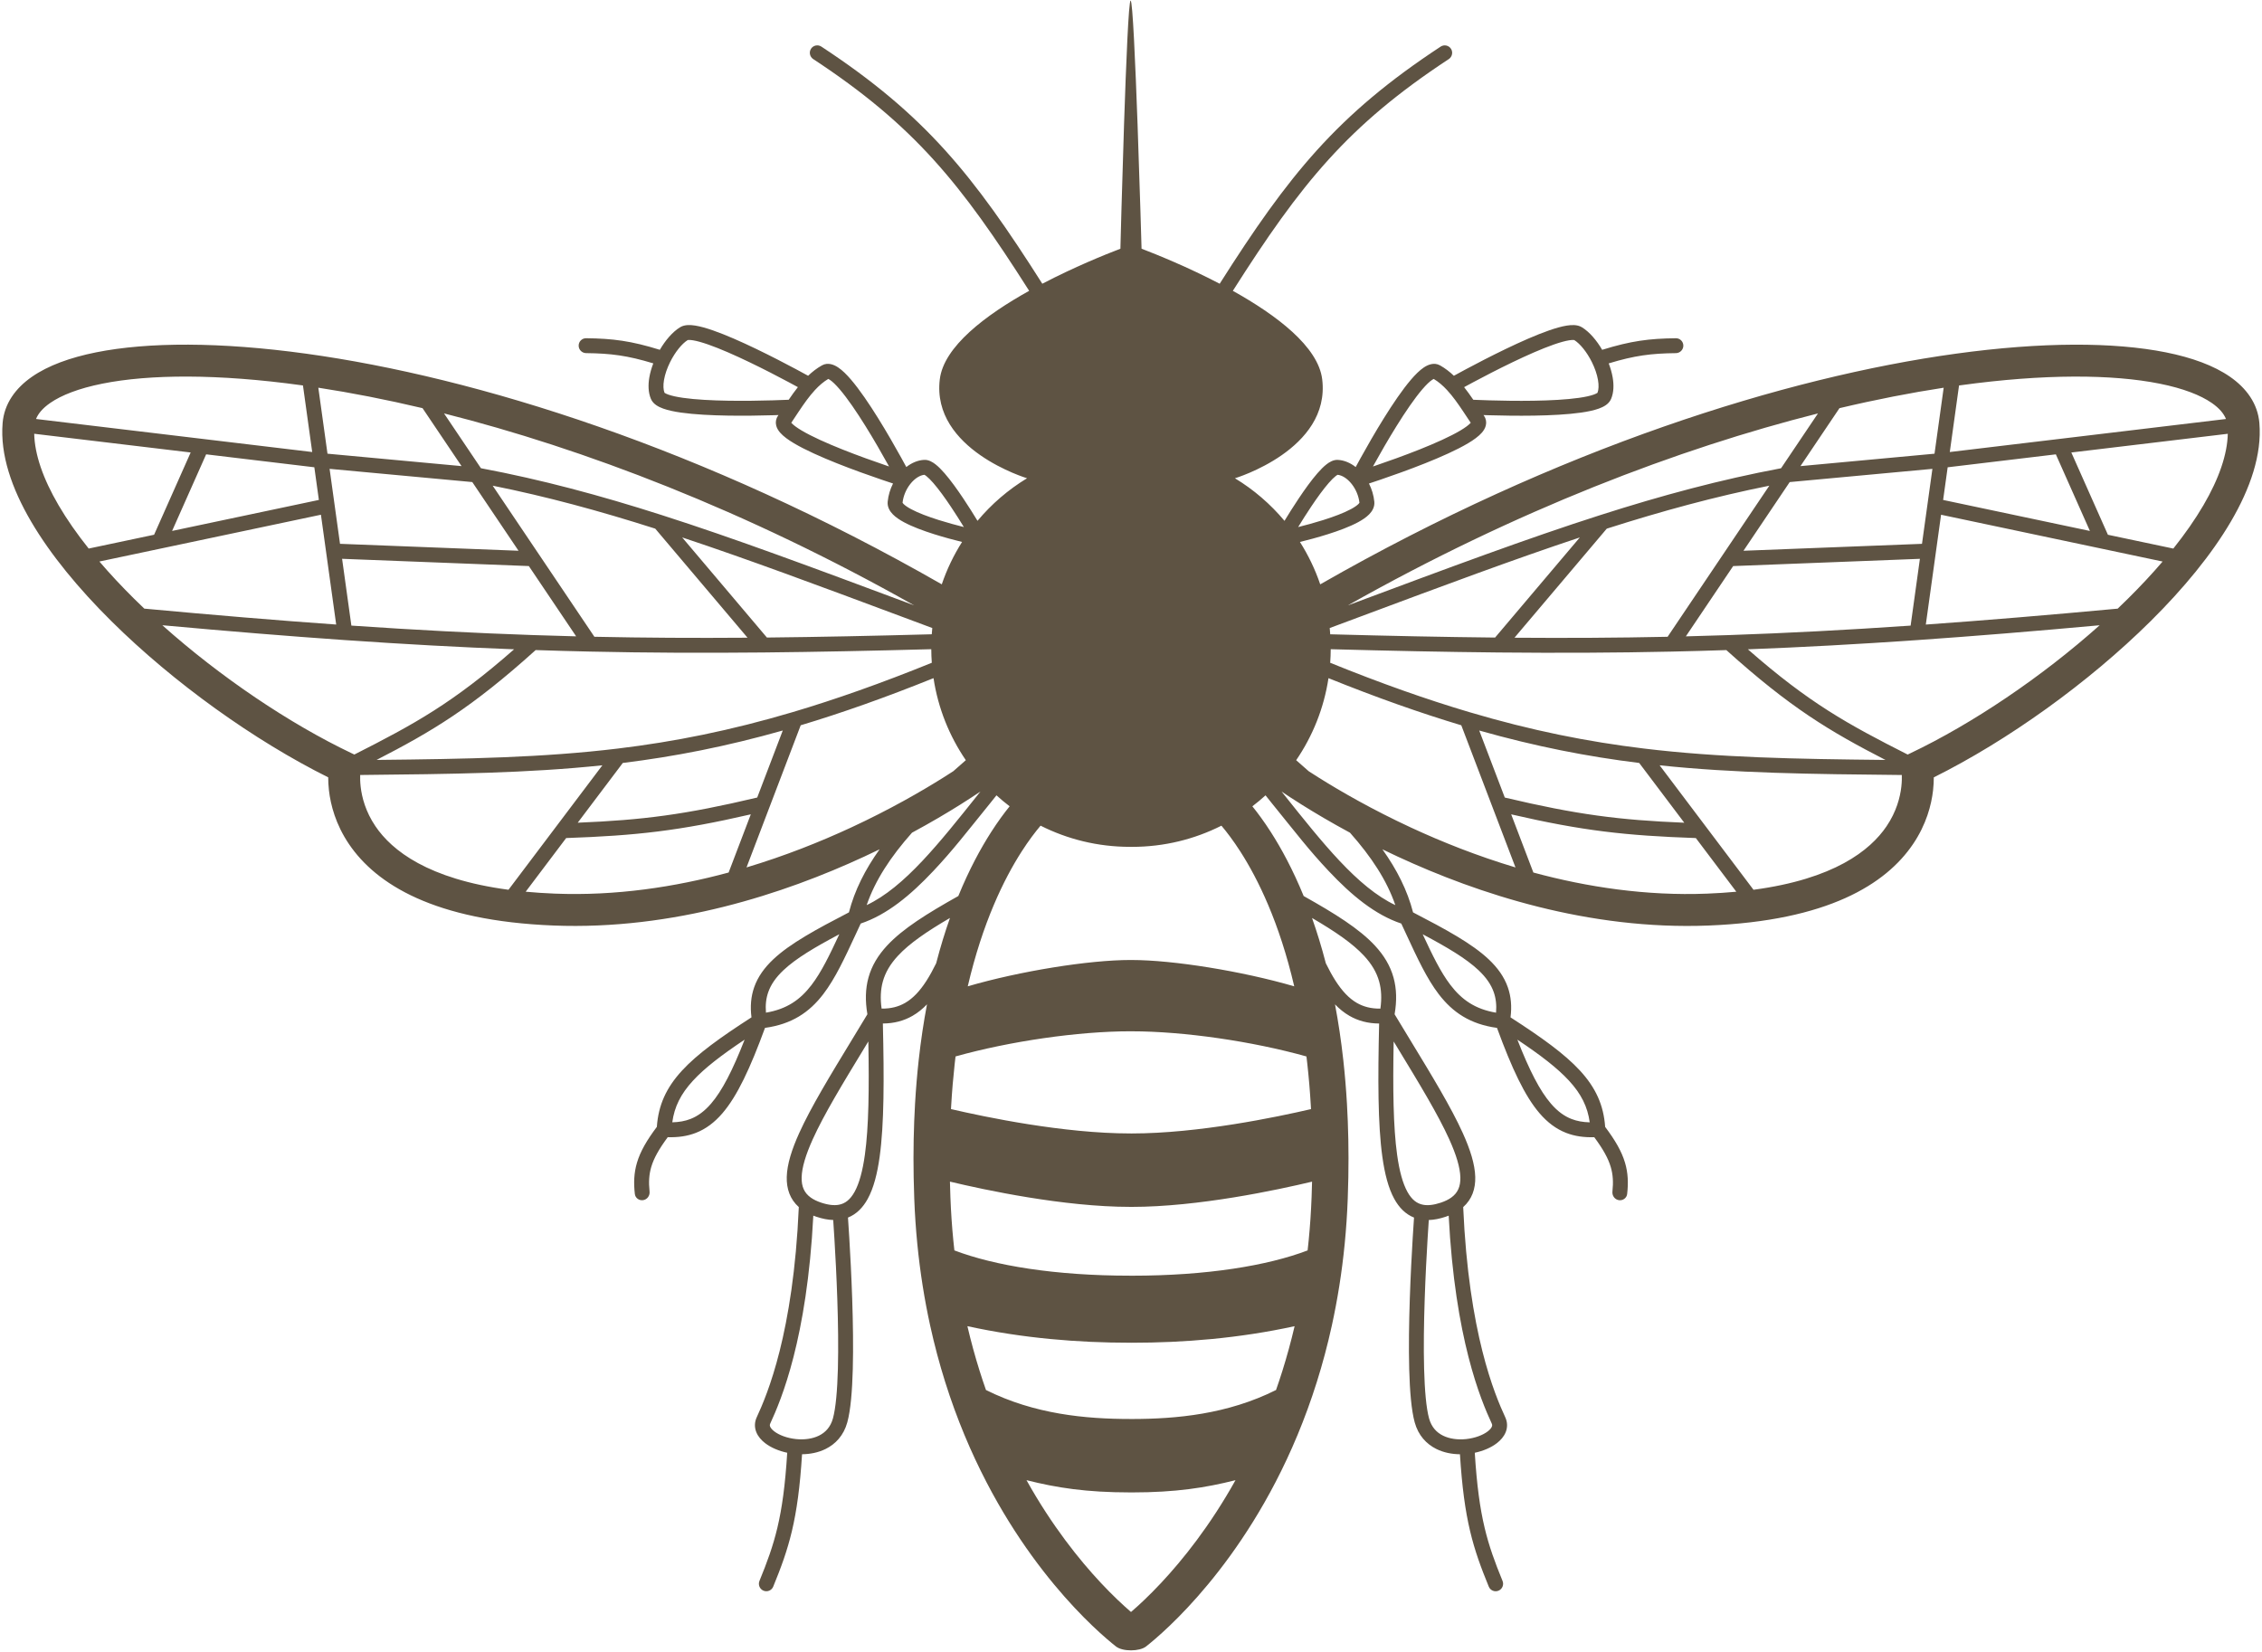 <?xml version="1.0" encoding="UTF-8" standalone="no"?><svg xmlns="http://www.w3.org/2000/svg" xmlns:xlink="http://www.w3.org/1999/xlink" fill="none" height="366" preserveAspectRatio="xMidYMid meet" style="fill: none" version="1" viewBox="-0.5 -0.0 501.0 365.7" width="501" zoomAndPan="magnify"><g id="change1_1"><path clip-rule="evenodd" d="M244.571 362.816C245.454 363.579 246.163 364.156 246.663 364.549C248.156 365.726 251.898 365.687 253.337 364.553C253.837 364.159 254.546 363.583 255.429 362.82C257.193 361.294 259.651 359.019 262.507 355.97C268.215 349.872 275.524 340.66 282.035 328.115C285.404 321.624 288.559 314.242 291.167 305.942C292.411 301.987 293.529 297.824 294.488 293.45C295.732 287.773 296.706 281.742 297.332 275.353C297.649 272.118 297.877 268.79 298.005 265.371C298.065 263.775 298.109 262.204 298.137 260.657C298.241 254.877 298.126 249.438 297.83 244.324C297.636 240.974 297.363 237.763 297.024 234.688C296.538 230.294 295.915 226.176 295.185 222.322C296.146 223.325 297.201 224.184 298.379 224.863C300.305 225.973 302.476 226.553 304.957 226.567C304.671 238.823 304.667 248.857 305.671 256.092C306.197 259.878 307.016 263.05 308.313 265.412C309.38 267.354 310.812 268.813 312.687 269.554L312.67 269.8C312.6 270.813 312.503 272.269 312.395 274.048C312.179 277.604 311.921 282.452 311.748 287.615C311.576 292.775 311.489 298.268 311.619 303.109C311.748 307.897 312.091 312.212 312.838 314.922C313.633 317.809 315.436 319.725 317.65 320.817C319.278 321.619 321.091 321.962 322.856 321.98C323.314 329.249 324.028 334.463 325.106 339.004C326.142 343.368 327.505 347.065 329.245 351.308C329.591 352.151 330.559 352.548 331.4 352.197C332.241 351.847 332.637 350.88 332.291 350.037C330.581 345.867 329.295 342.359 328.317 338.241C327.29 333.918 326.592 328.871 326.142 321.648C328 321.253 329.737 320.52 331.031 319.524C331.859 318.887 332.593 318.074 332.989 317.083C333.405 316.043 333.409 314.898 332.897 313.791C330.568 308.758 324.795 295.22 323.576 267.228C325.521 265.501 326.315 263.188 326.246 260.542C326.171 257.701 325.108 254.419 323.488 250.834C320.9 245.111 316.653 238.13 311.823 230.189C310.704 228.349 309.553 226.458 308.385 224.519C308.894 221.544 308.83 218.873 308.149 216.404C307.42 213.757 306.012 211.452 304.035 209.32C300.547 205.557 295.15 202.203 288.244 198.329C285.853 192.484 283.314 187.807 280.973 184.157C279.497 181.855 278.104 179.967 276.88 178.454C277.888 177.686 278.861 176.876 279.798 176.025L281.208 177.792C286.694 184.553 289.357 188.081 293.76 192.764C298.877 198.207 304.066 202.483 309.863 204.426C310.266 205.287 310.659 206.133 311.043 206.963C313.428 212.106 315.52 216.618 318.145 220.048C321.246 224.1 325.133 226.722 331.061 227.534C334.338 236.466 337.193 242.616 340.509 246.466C342.257 248.495 344.165 249.926 346.36 250.785C348.291 251.539 350.359 251.818 352.605 251.748C354.575 254.414 355.695 256.432 356.262 258.361C356.747 260.011 356.855 261.69 356.631 263.789C356.535 264.695 357.135 265.543 358.034 265.692C358.933 265.84 359.789 265.231 359.892 264.326C360.173 261.846 360.083 259.658 359.428 257.43C358.678 254.877 357.224 252.407 355.017 249.461C354.683 244.64 352.926 240.776 349.431 236.983C346.037 233.3 340.986 229.666 334.059 225.205C334.366 222.786 334.177 220.588 333.464 218.547C332.646 216.205 331.181 214.191 329.223 212.346C325.49 208.828 319.706 205.704 312.473 201.95C311.211 197.06 308.896 192.481 305.686 187.983C306.784 188.518 307.911 189.055 309.065 189.59C326.844 197.831 351.369 205.915 377.909 204.863C404.318 203.816 417.197 195.704 423.203 186.832C426.159 182.466 427.273 178.156 427.643 174.928C427.768 173.833 427.809 172.859 427.807 172.041C444.09 163.935 461.99 151.163 475.84 137.433C483.077 130.259 489.304 122.728 493.617 115.363C497.895 108.055 500.497 100.555 499.92 93.568C499.565 89.254 497.047 85.823 493.411 83.302C489.831 80.819 484.969 79.053 479.228 77.902C467.719 75.594 451.732 75.571 432.721 78.191C395.019 83.387 344.641 99.088 291.911 129.288C290.783 125.962 289.267 122.815 287.418 119.9C289.158 119.471 291.372 118.885 293.583 118.188C295.964 117.437 298.423 116.534 300.29 115.526C301.216 115.027 302.091 114.453 302.74 113.792C303.372 113.148 304.011 112.19 303.892 110.983C303.752 109.557 303.328 108.184 302.705 106.953C303.412 106.721 304.275 106.433 305.25 106.101C307.973 105.173 311.585 103.891 315.121 102.482C318.637 101.081 322.155 99.525 324.647 98.041C325.871 97.312 326.984 96.522 327.708 95.691C328.071 95.274 328.433 94.739 328.587 94.096C328.759 93.385 328.649 92.638 328.207 91.988C328.162 91.922 328.118 91.856 328.073 91.791C328.456 91.804 328.865 91.817 329.298 91.83C331.988 91.909 335.598 91.973 339.268 91.914C342.924 91.854 346.693 91.671 349.678 91.244C351.163 91.031 352.529 90.748 353.614 90.358C354.156 90.162 354.687 89.92 355.141 89.607C355.589 89.299 356.066 88.851 356.335 88.212C356.951 86.744 356.958 85.046 356.682 83.445C356.505 82.418 356.201 81.368 355.806 80.344C361.543 78.597 365.221 78.134 370.681 78.073C371.592 78.063 372.333 77.327 372.335 76.416C372.336 75.505 371.597 74.763 370.686 74.773C364.763 74.838 360.724 75.361 354.357 77.337C353.139 75.254 351.55 73.365 349.857 72.335C349.311 72.002 348.703 71.892 348.185 71.863C347.651 71.832 347.08 71.882 346.507 71.973C345.362 72.156 344.017 72.542 342.591 73.038C339.728 74.034 336.302 75.559 333.037 77.129C329.762 78.704 326.606 80.346 324.271 81.592C323.129 82.202 322.182 82.718 321.512 83.086C320.593 82.21 319.583 81.422 318.456 80.79C317.083 80.021 315.681 80.695 314.852 81.251C313.919 81.877 312.952 82.847 312.009 83.949C310.103 86.175 307.988 89.306 306.039 92.436C304.08 95.582 302.249 98.791 300.91 101.208C300.471 102 300.085 102.709 299.763 103.303C298.612 102.403 297.262 101.792 295.813 101.718C294.791 101.665 293.898 102.242 293.318 102.692C292.656 103.205 291.972 103.902 291.302 104.67C289.955 106.215 288.492 108.253 287.159 110.246C285.971 112.021 284.863 113.795 283.997 115.219C280.89 111.505 277.182 108.312 273.022 105.789C273.022 105.789 294.235 99.437 292.35 83.88C291.47 76.615 282.193 69.641 272.555 64.271C287.62 40.565 298.003 27.648 320.377 12.944C321.138 12.444 321.366 11.418 320.871 10.653C320.376 9.887 319.347 9.672 318.585 10.173C295.594 25.28 284.916 38.648 269.643 62.7C262.576 59.006 255.75 56.247 252.338 54.941C252.338 54.941 250.796 -0.007 249.919 -0.008C249.042 -0.009 247.653 54.941 247.653 54.941C244.238 56.248 237.418 59.006 230.357 62.697C215.084 38.645 204.406 25.277 181.415 10.169C180.653 9.669 179.624 9.884 179.129 10.649C178.634 11.415 178.862 12.44 179.623 12.941C201.997 27.645 212.38 40.561 227.445 64.268C217.807 69.638 208.53 76.612 207.65 83.877C205.765 99.433 226.978 105.785 226.978 105.785C222.818 108.308 219.11 111.502 216.003 115.215C215.137 113.792 214.029 112.017 212.841 110.243C211.508 108.25 210.045 106.212 208.698 104.667C208.028 103.899 207.344 103.201 206.682 102.688C206.102 102.239 205.209 101.662 204.187 101.714C202.738 101.789 201.388 102.4 200.237 103.3C199.915 102.705 199.529 101.997 199.09 101.205C197.751 98.787 195.92 95.579 193.961 92.433C192.012 89.302 189.897 86.172 187.991 83.945C187.048 82.844 186.081 81.874 185.148 81.248C184.319 80.692 182.917 80.018 181.544 80.787C180.417 81.418 179.407 82.207 178.488 83.083C177.818 82.714 176.871 82.198 175.729 81.589C173.394 80.343 170.238 78.701 166.963 77.126C163.698 75.555 160.272 74.031 157.409 73.035C155.983 72.539 154.638 72.153 153.493 71.97C152.92 71.878 152.349 71.829 151.815 71.859C151.297 71.889 150.689 71.999 150.143 72.332C148.45 73.362 146.861 75.251 145.643 77.334C139.276 75.358 135.237 74.835 129.314 74.77C128.403 74.76 127.664 75.501 127.665 76.413C127.667 77.324 128.408 78.06 129.319 78.07C134.779 78.131 138.457 78.594 144.194 80.34C143.799 81.365 143.495 82.414 143.318 83.441C143.042 85.043 143.049 86.741 143.665 88.208C143.934 88.848 144.411 89.295 144.859 89.603C145.313 89.916 145.844 90.159 146.386 90.354C147.471 90.745 148.837 91.028 150.322 91.241C153.307 91.668 157.076 91.851 160.732 91.91C164.402 91.97 168.012 91.905 170.702 91.826C171.135 91.814 171.544 91.8 171.927 91.787C171.882 91.853 171.838 91.919 171.793 91.984C171.351 92.634 171.241 93.381 171.413 94.093C171.567 94.736 171.929 95.271 172.292 95.688C173.016 96.519 174.129 97.308 175.353 98.037C177.845 99.522 181.363 101.078 184.879 102.479C188.415 103.888 192.027 105.169 194.75 106.097C195.725 106.43 196.588 106.717 197.295 106.95C196.672 108.18 196.248 109.554 196.108 110.98C195.989 112.186 196.628 113.145 197.26 113.788C197.909 114.449 198.784 115.023 199.71 115.523C201.577 116.53 204.036 117.434 206.417 118.185C208.628 118.882 210.842 119.468 212.582 119.897C210.733 122.812 209.217 125.959 208.089 129.285C155.359 99.085 104.981 83.384 67.279 78.188C48.267 75.567 32.281 75.591 20.772 77.899C15.031 79.05 10.169 80.816 6.589 83.299C2.953 85.82 0.435 89.251 0.08 93.564C-0.497 100.552 2.105 108.052 6.383 115.36C10.696 122.725 16.923 130.255 24.16 137.43C38.01 151.16 55.91 163.931 72.194 172.038C72.191 172.855 72.232 173.83 72.357 174.924C72.727 178.153 73.841 182.462 76.797 186.829C82.803 195.7 95.682 203.813 122.091 204.859C148.631 205.911 173.156 197.827 190.935 189.586C192.089 189.051 193.216 188.515 194.314 187.98C191.104 192.478 188.789 197.056 187.527 201.947C180.294 205.7 174.51 208.825 170.777 212.342C168.819 214.188 167.354 216.201 166.536 218.543C165.823 220.585 165.634 222.783 165.941 225.202C159.014 229.663 153.963 233.297 150.569 236.98C147.074 240.772 145.317 244.637 144.983 249.457C142.776 252.403 141.322 254.874 140.572 257.427C139.917 259.655 139.827 261.842 140.108 264.322C140.211 265.228 141.067 265.836 141.966 265.688C142.865 265.54 143.465 264.691 143.369 263.785C143.145 261.687 143.253 260.008 143.738 258.358C144.305 256.429 145.425 254.411 147.395 251.745C149.641 251.814 151.709 251.536 153.64 250.781C155.835 249.923 157.743 248.492 159.491 246.462C162.807 242.613 165.662 236.463 168.939 227.531C174.867 226.719 178.754 224.097 181.855 220.044C184.48 216.615 186.572 212.103 188.957 206.96C189.341 206.13 189.734 205.283 190.137 204.422C195.934 202.479 201.123 198.204 206.24 192.761C210.643 188.078 213.306 184.55 218.792 177.789L220.202 176.022C221.139 176.872 222.112 177.683 223.12 178.451C221.896 179.963 220.503 181.852 219.027 184.153C216.686 187.804 214.147 192.48 211.756 198.325C204.85 202.2 199.453 205.554 195.965 209.316C193.988 211.448 192.58 213.753 191.851 216.401C191.17 218.87 191.106 221.541 191.615 224.515C190.447 226.454 189.296 228.346 188.177 230.186C183.347 238.126 179.1 245.108 176.512 250.831C174.892 254.415 173.829 257.697 173.754 260.539C173.685 263.184 174.479 265.498 176.424 267.225C175.205 295.217 169.432 308.755 167.103 313.787C166.591 314.895 166.595 316.04 167.011 317.079C167.407 318.07 168.141 318.883 168.969 319.521C170.263 320.516 172 321.25 173.858 321.645C173.408 328.868 172.71 333.914 171.683 338.238C170.705 342.356 169.419 345.863 167.709 350.034C167.363 350.877 167.759 351.843 168.6 352.194C169.441 352.545 170.409 352.147 170.755 351.304C172.495 347.062 173.858 343.364 174.894 339C175.972 334.459 176.686 329.246 177.144 321.976C178.909 321.958 180.722 321.616 182.35 320.813C184.564 319.722 186.367 317.805 187.162 314.919C187.909 312.209 188.252 307.894 188.381 303.105C188.511 298.265 188.424 292.772 188.252 287.612C188.079 282.448 187.821 277.6 187.605 274.044C187.497 272.266 187.4 270.809 187.33 269.797L187.313 269.551C189.188 268.809 190.62 267.35 191.687 265.408C192.984 263.047 193.803 259.875 194.329 256.089C195.333 248.854 195.329 238.82 195.043 226.563C197.524 226.55 199.695 225.97 201.621 224.859C202.799 224.18 203.854 223.321 204.815 222.319C204.085 226.173 203.462 230.29 202.976 234.684C202.637 237.76 202.364 240.97 202.17 244.321C201.874 249.435 201.759 254.874 201.863 260.653C201.891 262.2 201.935 263.771 201.995 265.367C202.123 268.787 202.351 272.114 202.668 275.35C203.294 281.739 204.268 287.769 205.512 293.447C206.471 297.82 207.589 301.983 208.833 305.939C211.441 314.239 214.596 321.62 217.965 328.112C224.476 340.656 231.785 349.869 237.493 355.966C240.349 359.016 242.807 361.29 244.571 362.816ZM229.972 182.74C228.805 184.12 227.356 186.012 225.773 188.479C221.872 194.562 217.136 204.185 213.845 218.326C225.414 214.953 240.694 212.496 249.841 212.496L250.159 212.499C259.306 212.499 274.586 214.956 286.155 218.329C282.864 204.189 278.128 194.566 274.227 188.483C272.644 186.015 271.195 184.123 270.028 182.743C264.079 185.745 257.355 187.435 250.236 187.435L249.764 187.432C242.645 187.432 235.921 185.741 229.972 182.74ZM211.139 233.86C211.071 234.423 211.005 234.991 210.942 235.564C210.618 238.499 210.357 241.571 210.171 244.785C210.167 244.854 210.163 244.923 210.159 244.993C210.149 245.168 210.139 245.344 210.13 245.521C217.77 247.302 235.096 250.917 249.841 250.917L250.159 250.92C264.904 250.92 282.23 247.305 289.87 245.524C289.857 245.278 289.843 245.032 289.829 244.788C289.643 241.574 289.382 238.502 289.058 235.568C288.995 234.994 288.929 234.427 288.861 233.864C276.853 230.494 261.661 228.292 250.159 228.292L249.841 228.289C238.339 228.289 223.147 230.491 211.139 233.86ZM209.898 261.59C209.924 262.735 209.959 263.893 210.003 265.066C210.126 268.325 210.343 271.493 210.644 274.568C210.719 275.326 210.798 276.078 210.882 276.824C219.768 280.201 233.18 282.423 249.841 282.423L250.159 282.427C266.82 282.427 280.232 280.205 289.118 276.827C289.202 276.081 289.281 275.329 289.356 274.572C289.657 271.496 289.874 268.329 289.997 265.069C290.041 263.896 290.076 262.738 290.102 261.594C282.365 263.443 264.889 267.184 250.159 267.184L249.841 267.181C235.111 267.181 217.635 263.439 209.898 261.59ZM213.765 293.606C214.572 297.062 215.484 300.371 216.478 303.536C216.928 304.968 217.395 306.371 217.878 307.744C228.622 313.122 239.986 314.166 249.841 314.166L250.159 314.169C260.014 314.169 271.378 313.125 282.122 307.748C282.605 306.374 283.072 304.972 283.522 303.539C284.516 300.375 285.428 297.065 286.235 293.61C273.901 296.3 261.692 297.277 250.159 297.277L249.841 297.273C238.308 297.273 226.099 296.297 213.765 293.606ZM226.853 327.717C232.496 337.835 238.557 345.376 243.344 350.489C245.99 353.315 248.242 355.395 249.814 356.755C249.878 356.81 249.941 356.864 250.002 356.916C250.062 356.865 250.123 356.812 250.186 356.758C251.758 355.399 254.01 353.318 256.656 350.493C261.443 345.38 267.504 337.839 273.147 327.72C266.491 329.399 259.925 330.433 250.159 330.433L249.841 330.43C240.075 330.43 233.509 329.395 226.853 327.717ZM206.847 213.225C207.788 209.597 208.82 206.255 209.906 203.185C204.769 206.19 200.948 208.795 198.385 211.56C196.693 213.385 195.594 215.237 195.032 217.278C194.553 219.014 194.441 220.967 194.76 223.262C196.849 223.293 198.532 222.831 199.973 222C201.718 220.995 203.238 219.372 204.69 217.113C205.432 215.957 206.143 214.658 206.847 213.225ZM174.189 88.396C174.829 87.457 175.501 86.51 176.219 85.603C175.649 85.292 174.959 84.918 174.175 84.5C171.864 83.266 168.752 81.648 165.533 80.1C162.304 78.547 159.01 77.086 156.325 76.152C154.976 75.683 153.84 75.367 152.971 75.228C152.538 75.159 152.219 75.142 152.002 75.154C151.9 75.16 151.842 75.171 151.816 75.177C150.548 75.969 149.044 77.798 147.922 80.055C147.263 81.379 146.785 82.755 146.57 84.002C146.36 85.22 146.422 86.18 146.673 86.843C146.675 86.845 146.677 86.846 146.679 86.848C146.681 86.85 146.684 86.852 146.687 86.854C146.688 86.855 146.689 86.856 146.69 86.856C146.695 86.86 146.7 86.864 146.705 86.868C146.713 86.873 146.721 86.879 146.73 86.885C146.87 86.982 147.116 87.11 147.504 87.25C148.281 87.529 149.393 87.774 150.789 87.974C153.567 88.372 157.171 88.552 160.786 88.611C164.388 88.669 167.944 88.606 170.605 88.528C171.934 88.489 173.037 88.446 173.807 88.413C173.945 88.407 174.073 88.402 174.189 88.396ZM195.815 102.974C196.018 103.043 196.216 103.11 196.409 103.176L196.328 103.029L196.25 102.888L196.203 102.804C194.88 100.414 193.079 97.258 191.16 94.177C189.232 91.081 187.223 88.123 185.485 86.091C184.605 85.064 183.869 84.364 183.31 83.988C183.147 83.879 183.031 83.817 182.954 83.783C181.903 84.405 180.93 85.245 179.996 86.254C178.742 87.61 177.607 89.217 176.466 90.923C176.218 91.292 175.966 91.673 175.713 92.056L175.711 92.06C175.393 92.539 175.073 93.023 174.757 93.493C174.764 93.501 174.772 93.511 174.78 93.52C175.15 93.944 175.891 94.517 177.042 95.202C179.299 96.546 182.615 98.025 186.1 99.413C189.565 100.794 193.12 102.056 195.815 102.974ZM182.838 83.743C182.837 83.742 182.839 83.742 182.842 83.743C182.846 83.743 182.853 83.745 182.863 83.748C182.847 83.746 182.838 83.744 182.838 83.743ZM212.979 116.595C212.164 115.262 211.162 113.666 210.099 112.078C208.791 110.123 207.42 108.222 206.211 106.835C205.603 106.138 205.079 105.621 204.66 105.296C204.431 105.119 204.294 105.046 204.238 105.019C203.283 105.115 202.124 105.784 201.12 107.056C200.217 108.199 199.57 109.681 199.401 111.214C199.427 111.259 199.486 111.345 199.614 111.476C199.929 111.797 200.476 112.187 201.277 112.619C202.865 113.475 205.086 114.305 207.409 115.037C209.372 115.656 211.351 116.188 212.979 116.595ZM199.383 111.177C199.383 111.177 199.385 111.18 199.386 111.185C199.384 111.18 199.383 111.177 199.383 111.177ZM191.826 230.538C191.705 230.737 191.584 230.935 191.464 231.132L190.932 232.007L190.932 232.008C186.118 239.924 182.015 246.67 179.519 252.19C177.951 255.66 177.11 258.455 177.053 260.626C176.999 262.686 177.641 264.095 179.069 265.119C179.655 265.539 180.412 265.922 181.38 266.244C183.014 266.789 184.285 266.893 185.278 266.714C186.658 266.465 187.813 265.607 188.794 263.82C189.805 261.979 190.555 259.274 191.06 255.635C191.919 249.448 192.018 241.005 191.826 230.538ZM179.638 269.123C178.238 296.398 172.541 309.892 170.098 315.173C169.98 315.429 169.984 315.628 170.075 315.853C170.184 316.127 170.454 316.499 170.982 316.905C172.043 317.722 173.797 318.402 175.768 318.611C177.59 318.805 179.422 318.578 180.89 317.854C182.311 317.153 183.45 315.966 183.981 314.042C184.609 311.762 184.953 307.815 185.082 303.016C185.21 298.27 185.125 292.85 184.954 287.722C184.783 282.597 184.526 277.78 184.311 274.244C184.207 272.514 184.112 271.092 184.043 270.09C182.866 270.055 181.628 269.805 180.336 269.375C180.098 269.295 179.865 269.211 179.638 269.123ZM210.643 170.676C211.547 169.87 212.472 169.057 213.417 168.236C209.772 162.905 207.269 156.73 206.261 150.064C195.603 154.359 185.927 157.778 176.845 160.503L164.843 191.99C173.328 189.45 181.128 186.338 187.961 183.171C196.552 179.189 203.561 175.144 208.412 172.101C209.216 171.597 209.961 171.12 210.643 170.676ZM185.394 206.792C179.912 209.707 175.798 212.146 173.04 214.744C171.357 216.33 170.251 217.915 169.652 219.631C169.188 220.959 169.002 222.438 169.148 224.161C173.791 223.382 176.753 221.281 179.235 218.039C181.444 215.152 183.242 211.416 185.394 206.792ZM164.424 230.14C159.266 233.585 155.562 236.431 152.996 239.216C150.287 242.155 148.867 245.005 148.401 248.451C149.922 248.419 151.244 248.174 152.438 247.708C154.045 247.079 155.528 246.007 156.991 244.309C159.453 241.45 161.766 236.938 164.424 230.14ZM191.455 200.337C195.605 198.374 199.623 194.982 203.836 190.501C207.776 186.31 211.77 181.301 216.143 175.817L216.144 175.816L216.144 175.816L216.656 175.174C215.45 175.989 213.946 176.978 212.169 178.092C209.294 179.895 205.7 182.031 201.495 184.298C196.737 189.663 193.34 194.852 191.455 200.337ZM66.602 85.233C66.506 85.219 66.41 85.206 66.314 85.193C47.723 82.63 32.604 82.738 22.163 84.832C16.928 85.882 13.104 87.385 10.619 89.109C8.916 90.29 7.952 91.484 7.48 92.657L68.65 99.975L66.602 85.233ZM93.085 90.259C84.977 88.34 77.258 86.84 70.003 85.729L72.033 100.345L101.726 103.096L93.085 90.259ZM201.981 133.947C164.613 112.854 128.622 99.187 97.847 91.424L106.02 103.565C119.48 106.097 132.379 109.565 146.082 113.95C162.231 119.117 179.528 125.57 200.173 133.272C200.174 133.272 200.175 133.273 200.175 133.273C200.176 133.273 200.176 133.273 200.177 133.274C200.177 133.274 200.177 133.274 200.178 133.274C200.178 133.274 200.178 133.274 200.178 133.274L201.981 133.947ZM7.076 95.932C7.182 100.488 9.01 105.851 12.486 111.787C14.316 114.913 16.559 118.122 19.142 121.359L33.63 118.299L41.73 100.078L7.076 95.932ZM21.515 124.23C23.846 126.958 26.402 129.695 29.138 132.408C29.901 133.164 30.677 133.917 31.464 134.666C46.978 136.104 60.944 137.268 73.96 138.19L70.581 113.866L21.515 124.23ZM35.458 138.347C48.315 149.829 63.636 160.151 77.395 166.707L77.98 166.985C91.264 160.252 99.764 155.612 113.369 143.675C101.368 143.219 89.046 142.548 75.76 141.625C63.343 140.762 50.083 139.679 35.458 138.347ZM79.276 171.515C79.251 172.151 79.259 173.045 79.382 174.119C79.651 176.464 80.462 179.629 82.652 182.864C86.302 188.255 94.311 194.567 112.124 196.938L132.916 169.368C116.388 171.113 99.561 171.316 79.276 171.515ZM115.932 197.369C117.962 197.56 120.106 197.704 122.371 197.794C135.928 198.331 149.004 196.333 160.881 193.119L165.794 180.23C149.913 183.897 140.37 184.943 124.895 185.485L115.932 197.369ZM199.028 136.367C199.028 136.367 199.027 136.367 199.027 136.367C180.709 129.533 165.098 123.709 150.593 118.892L169.359 141.069C180.799 140.952 192.805 140.702 205.871 140.347C205.903 139.883 205.942 139.422 205.989 138.963L199.028 136.367ZM205.765 143.651C192.467 144.012 180.256 144.263 168.617 144.377C155.33 144.506 142.788 144.454 130.222 144.179C126.206 144.091 122.187 143.98 118.141 143.845C103.972 156.623 95.237 161.835 82.903 168.178C103.113 167.969 119.766 167.661 136.346 165.659C148.824 164.153 161.264 161.686 175.124 157.573C184.558 154.773 194.657 151.208 205.881 146.659C205.809 145.665 205.77 144.662 205.765 143.651ZM137.439 168.85L127.458 182.085C141.859 181.493 151.2 180.306 167.212 176.509L172.872 161.662C160.348 165.208 148.897 167.434 137.439 168.85ZM104.106 106.631L72.5 103.702L74.807 120.309L114.346 121.845L104.106 106.631ZM116.629 125.236L75.269 123.63L77.324 138.425C91.579 139.402 104.729 140.086 117.586 140.524C120.774 140.633 123.944 140.726 127.109 140.805L116.629 125.236ZM131.149 140.898C142.277 141.133 153.404 141.193 165.068 141.107L144.626 116.949C132.284 113.012 120.626 109.84 108.623 107.433L131.149 140.898ZM69.12 103.354L45.158 100.488L37.616 117.457L70.125 110.589L69.12 103.354ZM293.153 213.229C292.212 209.601 291.18 206.259 290.094 203.189C295.231 206.193 299.052 208.798 301.615 211.563C303.307 213.389 304.406 215.241 304.968 217.281C305.447 219.018 305.559 220.97 305.24 223.266C303.151 223.296 301.468 222.834 300.027 222.004C298.282 220.998 296.762 219.376 295.31 217.117C294.568 215.961 293.857 214.662 293.153 213.229ZM325.811 88.4C325.171 87.461 324.499 86.514 323.781 85.606C324.351 85.295 325.041 84.922 325.825 84.503C328.136 83.27 331.248 81.651 334.467 80.103C337.696 78.55 340.99 77.089 343.675 76.155C345.024 75.686 346.16 75.371 347.029 75.232C347.462 75.162 347.781 75.145 347.998 75.157C348.1 75.163 348.158 75.174 348.184 75.18C349.452 75.972 350.956 77.802 352.078 80.058C352.737 81.382 353.215 82.758 353.43 84.006C353.64 85.223 353.578 86.183 353.327 86.847C353.313 86.858 353.295 86.872 353.27 86.888C353.13 86.985 352.883 87.113 352.496 87.253C351.719 87.533 350.607 87.778 349.211 87.977C346.433 88.375 342.829 88.555 339.214 88.614C335.612 88.672 332.056 88.609 329.395 88.531C328.066 88.492 326.963 88.449 326.193 88.416C326.137 88.414 326.082 88.412 326.029 88.409C325.953 88.406 325.88 88.403 325.811 88.4ZM303.792 103.111L303.591 103.179L303.672 103.033C303.713 102.958 303.754 102.883 303.797 102.807C305.12 100.417 306.921 97.261 308.84 94.181C310.768 91.084 312.777 88.126 314.515 86.095C315.395 85.067 316.131 84.367 316.69 83.992C316.853 83.882 316.969 83.82 317.046 83.786C318.097 84.408 319.07 85.248 320.004 86.258C321.258 87.614 322.393 89.22 323.534 90.926C323.782 91.296 324.034 91.676 324.287 92.06C324.605 92.54 324.926 93.025 325.243 93.496C325.239 93.5 325.236 93.505 325.232 93.509C325.228 93.514 325.224 93.519 325.22 93.523C324.85 93.947 324.109 94.52 322.958 95.206C320.701 96.55 317.385 98.028 313.9 99.417C310.435 100.797 306.88 102.059 304.185 102.977C304.052 103.023 303.921 103.067 303.792 103.111ZM317.162 83.746C317.163 83.745 317.155 83.746 317.137 83.751C317.153 83.75 317.162 83.747 317.162 83.746ZM287.021 116.599C287.836 115.265 288.838 113.67 289.901 112.081C291.209 110.126 292.58 108.225 293.789 106.839C294.397 106.141 294.921 105.624 295.34 105.3C295.569 105.122 295.706 105.05 295.762 105.022C296.717 105.118 297.876 105.787 298.88 107.059C299.783 108.203 300.43 109.684 300.599 111.218C300.573 111.263 300.514 111.349 300.386 111.479C300.071 111.8 299.524 112.19 298.723 112.622C297.135 113.479 294.914 114.308 292.591 115.041C290.628 115.66 288.649 116.191 287.021 116.599ZM300.617 111.18C300.617 111.18 300.615 111.183 300.614 111.189C300.616 111.183 300.617 111.18 300.617 111.18ZM309.068 232.011C313.882 239.927 317.985 246.673 320.481 252.194C322.049 255.664 322.89 258.458 322.947 260.629C323.001 262.69 322.359 264.098 320.931 265.122C320.345 265.543 319.588 265.925 318.62 266.248C316.986 266.792 315.715 266.897 314.722 266.717C313.342 266.468 312.187 265.61 311.206 263.823C310.195 261.983 309.445 259.277 308.94 255.639C308.081 249.452 307.982 241.009 308.174 230.541L308.329 230.796L308.496 231.071L308.536 231.136L309.068 232.011L309.068 232.011ZM320.362 269.126C321.762 296.402 327.459 309.895 329.902 315.176C330.02 315.432 330.015 315.631 329.925 315.857C329.816 316.131 329.546 316.503 329.018 316.909C327.957 317.726 326.203 318.405 324.232 318.615C322.41 318.808 320.578 318.581 319.11 317.857C317.689 317.157 316.55 315.97 316.019 314.045C315.391 311.766 315.047 307.818 314.918 303.02C314.79 298.273 314.875 292.854 315.046 287.726C315.217 282.601 315.474 277.784 315.689 274.247C315.793 272.517 315.888 271.095 315.957 270.094C317.134 270.058 318.372 269.809 319.664 269.378C319.902 269.299 320.135 269.215 320.362 269.126ZM289.357 170.68C288.453 169.873 287.528 169.06 286.583 168.24C290.228 162.908 292.731 156.733 293.739 150.068C304.397 154.362 314.073 157.781 323.155 160.506L335.157 191.993C326.672 189.453 318.872 186.342 312.039 183.174C303.448 179.192 296.439 175.147 291.588 172.104C290.784 171.6 290.039 171.124 289.357 170.68ZM314.606 206.795C320.088 209.71 324.202 212.149 326.96 214.747C328.643 216.334 329.749 217.919 330.348 219.635C330.812 220.962 330.998 222.441 330.852 224.165C326.209 223.385 323.247 221.284 320.765 218.042C318.556 215.155 316.758 211.42 314.606 206.795ZM335.576 230.143C340.734 233.588 344.438 236.435 347.004 239.219C349.713 242.159 351.133 245.008 351.599 248.455C350.078 248.423 348.756 248.178 347.562 247.711C345.955 247.083 344.472 246.011 343.009 244.312C340.547 241.453 338.234 236.941 335.576 230.143ZM308.545 200.34C304.395 198.377 300.377 194.985 296.164 190.504C292.224 186.313 288.23 181.304 283.857 175.82L283.856 175.819L283.856 175.819L283.344 175.177C284.55 175.993 286.054 176.981 287.831 178.095C290.706 179.898 294.3 182.034 298.505 184.301C303.263 189.666 306.66 194.856 308.545 200.34ZM433.512 85.22L433.686 85.196C452.277 82.634 467.396 82.741 477.837 84.835C483.072 85.885 486.896 87.389 489.381 89.112C491.084 90.293 492.048 91.487 492.52 92.66L431.35 99.978L433.398 85.236L433.512 85.22ZM406.914 90.263C415.023 88.343 422.742 86.843 429.997 85.733L427.967 100.348L398.274 103.1L406.914 90.263ZM298.019 133.95C335.387 112.857 371.378 99.191 402.153 91.427L393.98 103.569C380.52 106.101 367.621 109.568 353.918 113.953C337.768 119.121 320.47 125.574 299.823 133.277C299.823 133.277 299.822 133.277 299.822 133.277L298.019 133.95ZM492.924 95.936C492.818 100.491 490.99 105.855 487.514 111.79C485.684 114.916 483.441 118.125 480.858 121.362L466.37 118.302L458.27 100.081L492.924 95.936ZM478.485 124.234C476.154 126.962 473.598 129.698 470.862 132.411C470.099 133.167 469.323 133.92 468.536 134.67C453.022 136.108 439.056 137.271 426.04 138.194L429.42 113.869L478.485 124.234ZM464.542 138.351C451.685 149.833 436.364 160.155 422.605 166.71L422.02 166.988C408.736 160.256 400.236 155.615 386.631 143.678C398.632 143.223 410.954 142.551 424.24 141.628C436.657 140.766 449.917 139.683 464.542 138.351ZM420.724 171.519C420.749 172.155 420.741 173.049 420.618 174.123C420.349 176.468 419.538 179.632 417.348 182.868C413.698 188.259 405.689 194.571 387.876 196.942L367.084 169.371C383.612 171.116 400.439 171.319 420.724 171.519ZM384.068 197.373C382.038 197.564 379.894 197.707 377.629 197.797C364.072 198.334 350.996 196.337 339.119 193.122L334.206 180.234C350.087 183.9 359.63 184.946 375.105 185.488L384.068 197.373ZM349.407 118.896L330.641 141.073C319.201 140.955 307.195 140.705 294.129 140.35C294.097 139.887 294.058 139.425 294.011 138.966L300.972 136.37L300.973 136.37L300.974 136.37C300.974 136.37 300.974 136.37 300.975 136.369C319.292 129.536 334.903 123.712 349.407 118.896ZM294.235 143.654C307.533 144.015 319.744 144.267 331.383 144.38C344.67 144.509 357.212 144.458 369.778 144.182C373.794 144.094 377.813 143.983 381.859 143.848C396.028 156.626 404.763 161.839 417.097 168.182C396.887 167.972 380.234 167.664 363.654 165.663C351.176 164.156 338.735 161.69 324.876 157.576C315.442 154.776 305.343 151.212 294.119 146.662C294.191 145.668 294.23 144.665 294.235 143.654ZM362.561 168.854L372.542 182.089C358.141 181.497 348.8 180.309 332.788 176.512L327.128 161.665C339.652 165.212 351.103 167.438 362.561 168.854ZM395.894 106.634L427.5 103.706L425.193 120.313L385.654 121.848L395.894 106.634ZM383.371 125.239L424.731 123.633L422.676 138.428C408.421 139.405 395.271 140.09 382.414 140.528C379.226 140.636 376.056 140.73 372.891 140.809L383.371 125.239ZM368.851 140.902C357.723 141.137 346.596 141.196 334.932 141.11L355.374 116.952C367.716 113.016 379.374 109.843 391.377 107.436L368.851 140.902ZM430.88 103.358L454.841 100.491L462.384 117.46L429.875 110.593L430.88 103.358Z" fill="#5e5343" fill-rule="evenodd"/></g><g id="change1_2"><path clip-rule="evenodd" d="M182.842 83.743C182.839 83.742 182.837 83.742 182.838 83.743C182.838 83.744 182.847 83.746 182.863 83.748C182.853 83.745 182.846 83.743 182.842 83.743ZM199.383 111.177C199.383 111.177 199.385 111.18 199.386 111.185C199.384 111.18 199.383 111.177 199.383 111.177ZM317.162 83.746C317.163 83.745 317.155 83.746 317.137 83.751C317.153 83.75 317.162 83.747 317.162 83.746ZM300.617 111.18C300.617 111.18 300.615 111.183 300.614 111.189C300.616 111.183 300.617 111.18 300.617 111.18Z" fill="#5e5343" fill-rule="evenodd"/></g></svg>
